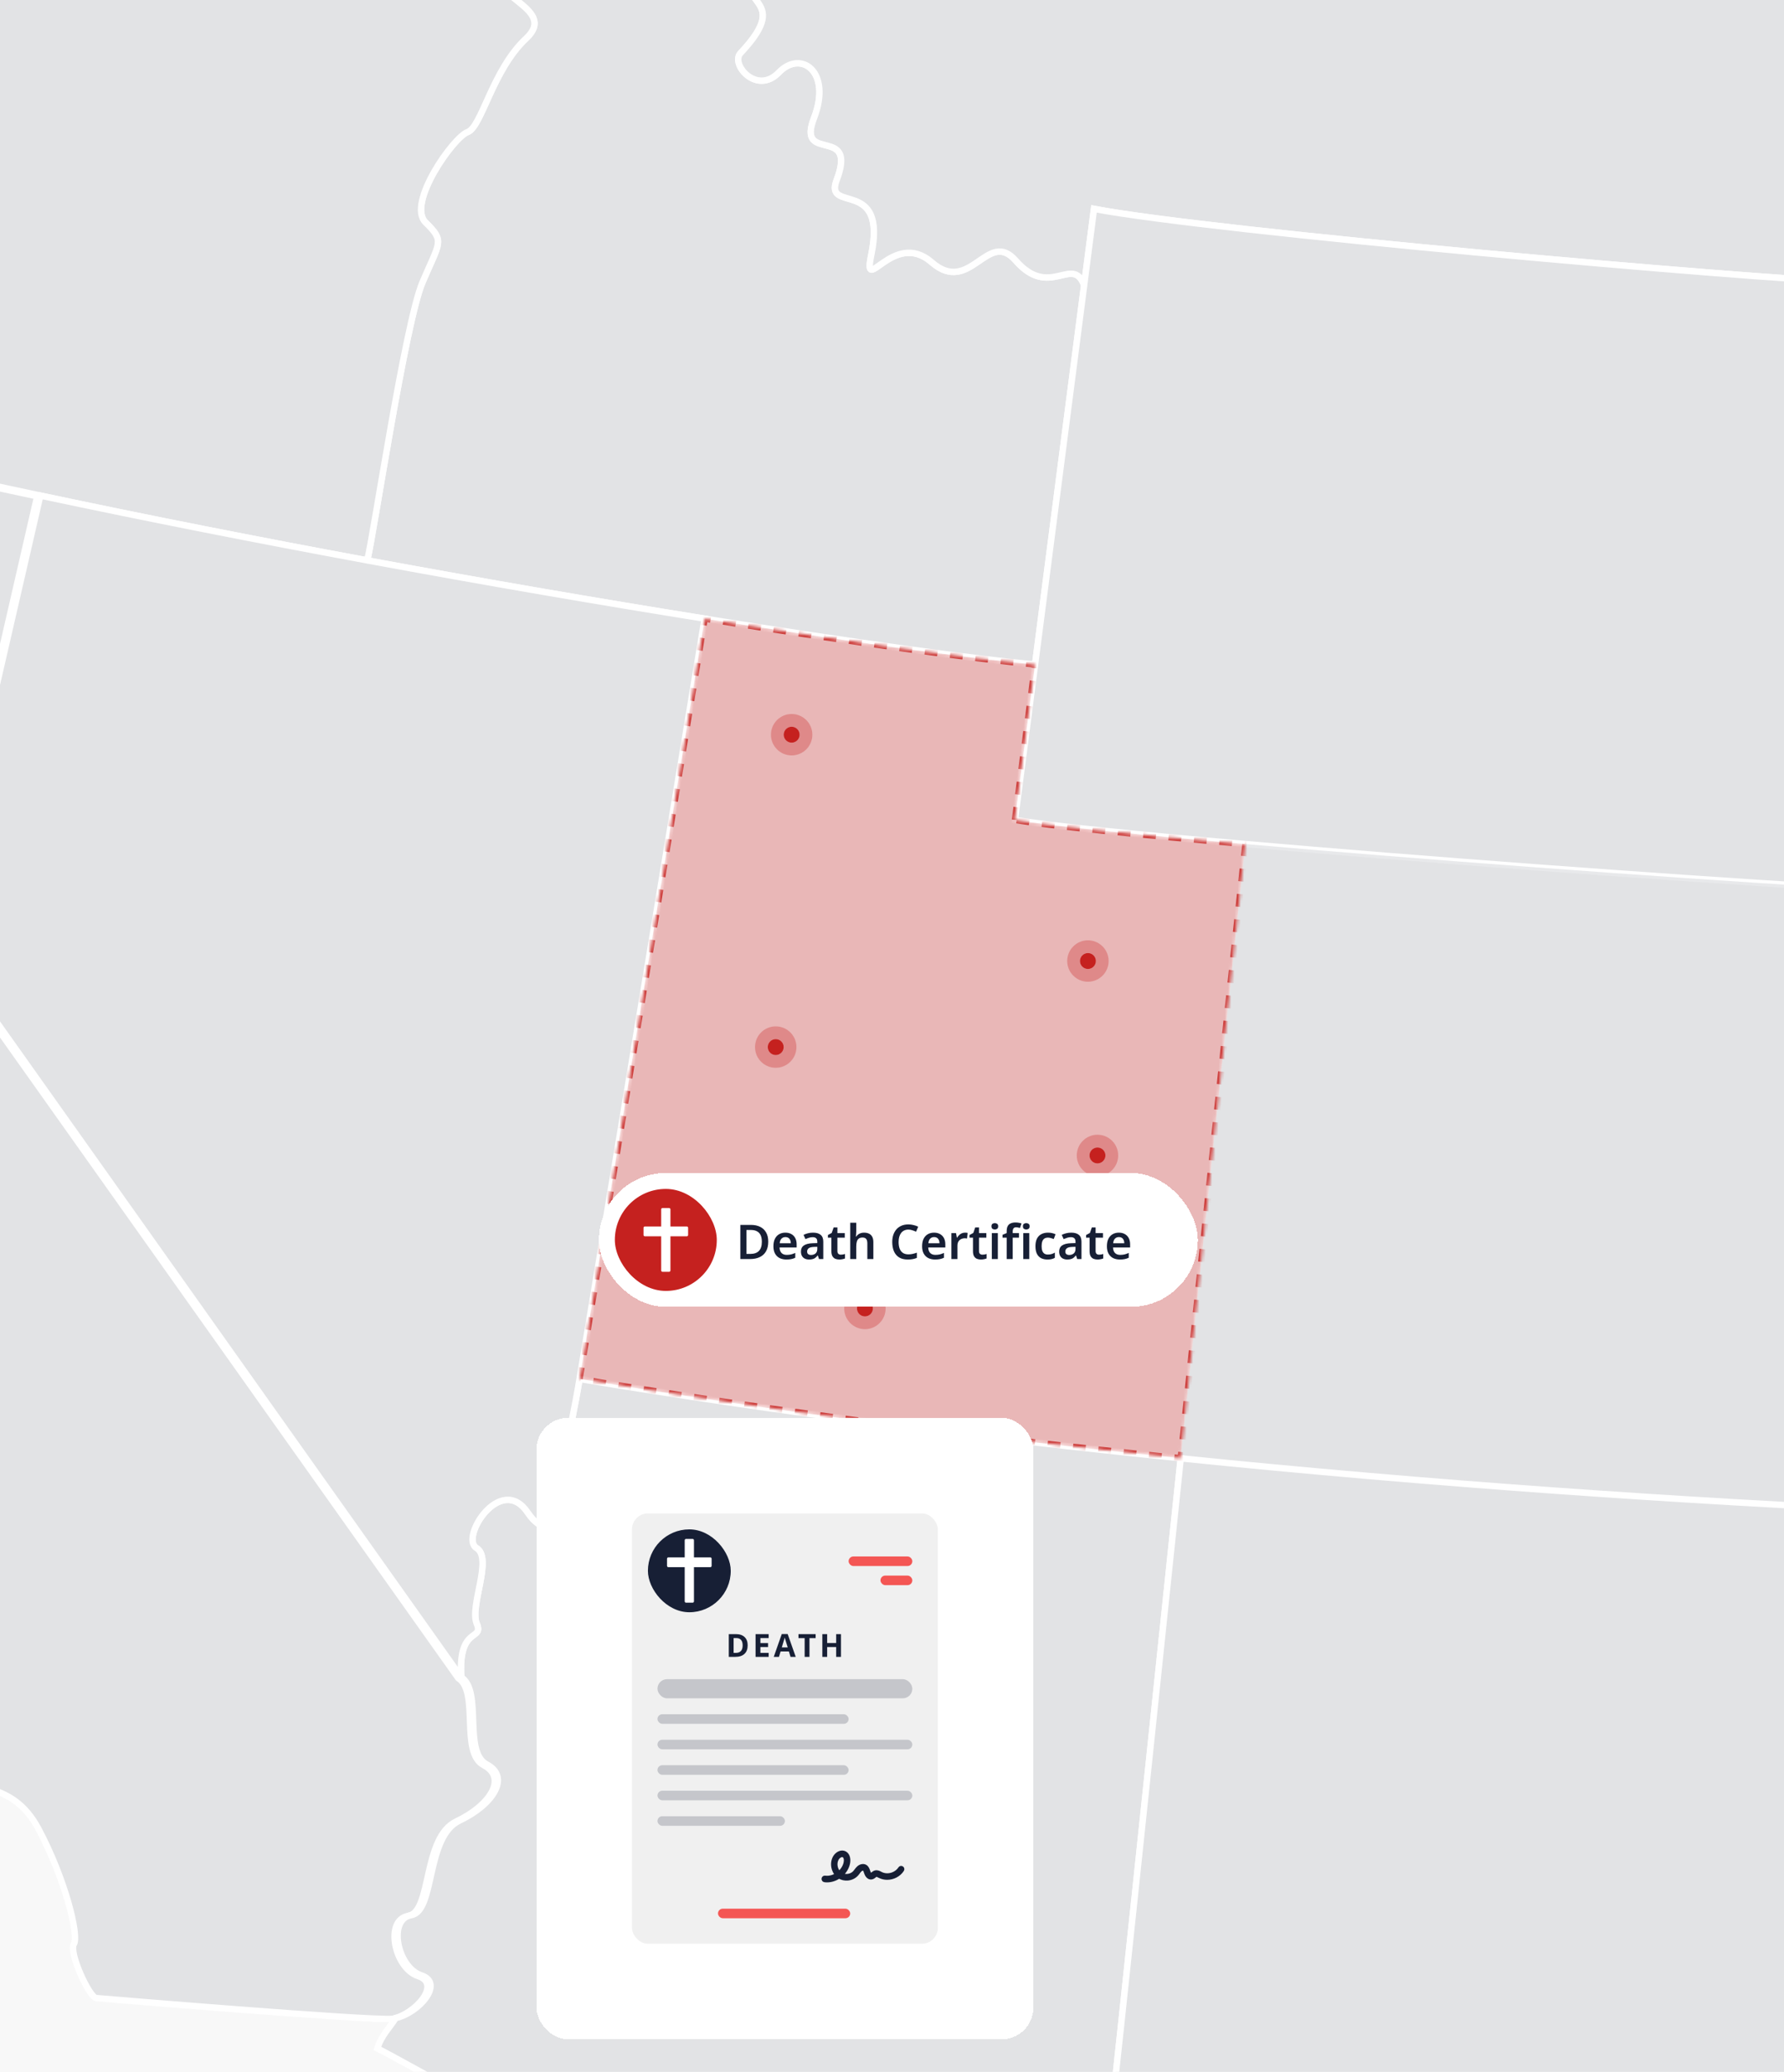 <svg width="560" height="650" viewBox="0 0 560 650" fill="none" xmlns="http://www.w3.org/2000/svg">
<g id="HERO Image - UT - Death" clip-path="url(#clip0_3044_57176)">
<rect width="560" height="650" fill="#F8F8F8"/>
<g id="IMG Hero" clip-path="url(#clip1_3044_57176)">
<g id="Map">
<path id="us_12" d="M155.337 -12.227C151.109 -0.995 175.688 2.219 165.12 12.088C154.552 21.956 151.202 39.849 146.777 41.434C142.351 43.02 127.544 63.857 133.611 69.812C139.679 75.768 138.075 75.786 132.634 88.532C127.194 101.279 117.262 167.959 115.284 175.82C152.951 182.779 189.225 188.985 221.182 194.094C268.184 201.611 305.853 206.752 324.91 208.474L340.315 89.467C336.65 79.924 329.509 93.978 318.856 81.774C310.007 71.63 304.594 92.835 292.491 82.308C280.388 71.78 270.68 93.591 273.501 79.972C278.573 55.478 258.611 67.087 262.621 56.546C269.321 38.952 249.893 51.607 255.539 37.006C261.185 22.405 251.386 15.547 244.475 22.744C237.564 29.94 229.209 20.136 232.463 16.671C250.28 -2.265 226.977 2.67 238.936 -12.062C244.843 -19.341 249.664 -32.349 238.535 -31.74C227.407 -31.132 228.448 -37.909 226.336 -47.033C221.449 -68.163 215.627 -62.101 210.286 -69.052C204.944 -76.003 216.673 -83.67 202.208 -100.834C204.127 -116.102 209.624 -146.146 209.624 -146.146C198.347 -148.213 187.34 -150.298 176.604 -152.4C173.542 -137.185 158.239 -54.985 154.769 -40.821C153.386 -35.218 159.573 -23.455 155.337 -12.227Z" fill="#171F35" fill-opacity="0.1" stroke="white" stroke-width="2"/>
<path id="us_26" d="M210.275 -69.066C215.614 -62.126 221.439 -68.18 226.326 -47.047C228.438 -37.923 227.394 -31.151 238.525 -31.754C249.656 -32.357 244.835 -19.355 238.925 -12.075C226.967 2.654 250.27 -2.279 232.452 16.657C229.196 20.128 237.553 29.929 244.464 22.73C251.375 15.531 261.172 22.391 255.529 36.992C249.886 51.594 269.313 38.938 262.611 56.532C258.607 67.073 278.565 55.464 273.491 79.958C270.669 93.572 280.38 71.771 292.481 82.294C304.581 92.817 309.997 71.617 318.846 81.76C329.499 93.964 336.639 79.91 340.304 89.453L343.398 65.53C381.185 72.682 549.061 87.395 581.685 88.556C582.449 72.449 583.209 56.369 583.938 40.775C587.245 -30.368 589.877 -91.691 589.525 -100.644C462.061 -107.879 335.176 -123.082 209.611 -146.165C209.611 -146.165 204.112 -116.118 202.195 -100.852C216.666 -83.68 204.934 -76.017 210.275 -69.066Z" fill="#171F35" fill-opacity="0.1" stroke="white" stroke-width="2"/>
<path id="us_37" d="M115.281 175.809C117.272 167.967 127.205 101.278 132.632 88.535C138.059 75.791 139.673 75.76 133.609 69.815C127.544 63.87 142.348 43.015 146.774 41.437C151.2 39.859 154.544 21.951 165.118 12.09C175.691 2.23 151.106 -0.989 155.335 -12.225C145.637 -14.251 55.768 -30.622 47.76 -23.287C39.752 -15.951 35.398 -28.358 25.097 -23.308C18.691 -20.169 -5.005 -35.937 -14.441 -31.417C-26.579 -25.598 -43.953 -39.73 -37.203 -54.726C-35.297 -58.97 -36.34 -67.005 -43.734 -65.363C-51.129 -63.722 -53.155 -71.861 -57.962 -71.017C-62.77 -70.174 -63.634 -75.726 -71.042 -74.095C-93.221 -9.003 -99.131 40.893 -107.545 41.309C-115.959 41.725 -109.486 55.456 -116.92 55.12C-124.354 54.784 -132.648 73.272 -130.993 81.659C-129.338 90.046 -129.167 110.349 -131.948 119.563C-91.641 131.826 -40.705 144.121 12.653 155.474C46.583 162.7 81.493 169.558 115.281 175.809Z" fill="#171F35" fill-opacity="0.1" stroke="white" stroke-width="2"/>
<path id="us_50" d="M390.935 264.805C445.569 269.578 518.498 275.005 572.485 278.307C573.11 264.912 574.888 229.111 577.058 184.543C578.5 155.071 580.117 121.763 581.695 88.559C549.067 87.398 381.195 72.687 343.408 65.533L340.314 89.456L324.909 208.463L318.596 257.219C328.935 259.005 356.234 261.783 390.935 264.805Z" fill="#171F35" fill-opacity="0.1" stroke="white" stroke-width="2"/>
<path id="us_6" d="M638.378 330.442C638.741 302.013 639.034 281.376 639.034 281.376C627.353 281.36 602.915 280.17 572.482 278.307C518.495 275.005 445.566 269.578 390.932 264.805C384.918 320.947 377.695 389.952 370.621 457.516C449.452 465.556 527.368 470.879 599.402 474.14C612.146 474.721 624.696 475.235 637.054 475.683C637.024 443.694 637.79 376.741 638.378 330.442Z" fill="#171F35" fill-opacity="0.1"/>
<path id="us_5" d="M131.254 619.956C123.78 617.508 120.635 602.338 128.152 601.073C135.669 599.808 132.594 576.461 143.263 571.424C153.933 566.387 159.33 557.72 151.821 553.788C144.312 549.856 150.607 530.784 143.832 526.465L-20.376 295.051L11.683 155.711C-41.674 144.345 -92.605 132.064 -132.918 119.801C-135.699 129.018 -130.214 155.162 -140.202 163.287C-150.191 171.413 -145.352 180.117 -154.884 184.388C-169.36 190.877 -140.315 230.899 -149.041 240.234C-157.767 249.568 -145.272 255.019 -150.592 261.321C-155.912 267.624 -148.95 281.099 -143.918 284.71C-138.886 288.322 -136.15 301.143 -133.11 304.549C-130.07 307.955 -130.278 309.938 -134.952 311.521C-139.626 313.104 -129.723 325.033 -125.465 328.164C-121.207 331.296 -121.317 324.366 -120.66 319.889C-120.004 315.413 -109.289 336.997 -119.897 332.999C-121.888 332.246 -122.318 335.772 -124.571 338.049C-126.824 340.326 -122.267 350.384 -123.898 355.37C-125.529 360.357 -119.061 371.968 -115.594 374.021C-94.538 386.474 -127.606 392.103 -110.76 416.765C-107.658 421.303 -106.339 439.214 -99.887 439.82C-93.436 440.426 -97.88 453.402 -90.91 454.99C-83.941 456.579 -93.073 470.392 -87.12 470.761C-81.167 471.129 -82.355 485.768 -86.968 490.322C-91.58 494.876 -87.179 502.102 -83.914 506.359C-77.553 514.647 -42.211 511.204 -40.9 527.025C-40.316 534.046 -30.965 540.441 -22.297 540.508C-13.63 540.575 -12.576 551.778 -11.594 555.395C-9.458 563.278 3.563 557.816 12.057 573.733C20.551 589.651 24.87 607.396 23.196 609.908C21.522 612.42 28.001 626.645 30.224 626.853C32.448 627.062 116.055 634.015 123.224 633.375C130.384 631.861 138.733 622.406 131.254 619.956Z" fill="#171F35" fill-opacity="0.1" stroke="white" stroke-width="2"/>
<path id="us_3" d="M181.922 432.622C178.767 451.606 174.731 465.054 176.263 466.154C180.787 469.405 174.087 487.007 165.663 474.546C157.239 462.086 144.279 482.41 149.556 485.645C154.833 488.881 147.317 503.893 149.655 509.403C151.993 514.912 143.721 509.894 144.799 526.219C151.572 530.538 145.275 549.614 152.789 553.543C160.303 557.472 154.9 566.132 144.231 571.179C133.561 576.227 136.639 599.56 129.12 600.828C121.6 602.096 124.739 617.26 132.221 619.711C139.704 622.161 131.351 631.616 124.213 633.121C122.534 635.876 119.617 638.666 118.466 642.646C123.968 645.259 240.941 710.228 260.475 721.218C270.702 722.953 310.979 726.799 341.199 729.57C344.045 711.702 357.058 587.249 370.629 457.495C307.464 451.072 243.715 442.899 181.922 432.622Z" fill="#171F35" fill-opacity="0.1" stroke="white" stroke-width="2"/>
<path id="us_28" d="M115.284 175.804C81.495 169.557 46.586 162.7 12.655 155.477L-19.403 294.816L144.801 526.224C143.734 509.896 152.009 514.933 149.657 509.408C147.305 503.882 154.841 488.872 149.558 485.65C144.276 482.428 157.232 462.088 165.665 474.551C174.097 487.014 180.789 469.41 176.265 466.159C174.733 465.062 178.771 451.608 181.924 432.627C194.037 359.713 221.179 194.083 221.179 194.083C189.222 188.972 152.948 182.768 115.284 175.804Z" fill="#171F35" fill-opacity="0.1" stroke="white" stroke-width="2"/>
<path id="us_31" d="M586.932 718.28C586.932 718.28 595.405 567.059 598.44 499.061C598.912 488.413 599.254 479.809 599.409 474.142C527.374 470.878 449.464 465.555 370.627 457.518C357.056 587.272 344.043 711.722 341.198 729.593C360.919 731.395 376.353 732.743 376.353 732.743L379.412 712.619C379.412 712.619 441.653 716.799 444.629 716.988L441.21 707.026L586.932 718.28Z" fill="#171F35" fill-opacity="0.1" stroke="white" stroke-width="2"/>
<path id="us_43" d="M969.695 793.423C978.306 790.513 967.007 783.074 972.364 779.008C977.722 774.943 983.007 754.274 971.812 751.781C960.617 749.288 973.568 740.837 964.119 738.813C954.669 736.79 965.942 719.21 948.023 714.872L947.006 665.115L946.506 640.611C943.421 635.104 936.964 646.467 929.3 635.019C920.523 641.516 905.156 616.571 892.023 628.724C878.889 640.878 875.31 619.774 864.827 633.94C854.345 648.106 848.336 622.195 829.592 632.232C810.848 642.268 823.826 620.083 808.771 628.19C793.716 636.297 806.636 613.752 792.344 622.958C778.052 632.165 782.286 609.526 768.469 617.505C753.788 625.975 763.488 609.801 751.295 613.026C739.101 616.25 745.462 600.141 731.429 604.142C717.397 608.144 727.788 588.66 712.274 593.777C713.174 570.391 714.143 502.723 714.143 502.723L598.44 499.063C595.405 567.06 586.933 718.283 586.933 718.283L441.205 707.029L444.625 716.991C447.598 717.178 456.532 717.987 455.692 725.434C454.851 732.882 472.242 739.531 475.178 745.585C488.367 772.813 506.297 765.758 505.531 776.662C504.765 787.566 517.599 785.583 515.29 793.796C512.981 802.01 519.118 811.547 521.293 820.92C523.469 830.292 538.58 830.721 539.258 839.621C539.936 848.521 557.925 849.332 565.578 855.183C585.448 870.377 588.801 816.075 608.509 823.351C619.429 827.379 616.784 815.752 622.579 821.08C628.374 826.408 647.505 816.862 653.938 828.613C660.372 840.363 684.903 853.488 685.917 866.835C686.932 880.182 698.706 886.633 698.196 897.532C697.686 908.431 719.858 903.282 719.249 922.117C718.948 931.484 737.478 929.423 733.664 948.811C731.878 957.886 743.914 965.689 744.392 977.071C744.87 988.453 759.34 981.716 762.009 990.324C764.679 998.933 773.949 993.311 780.028 999.619C792.68 1012.74 805.691 995.134 820.156 1012.16C825.372 1018.3 825.289 1008.84 826.976 1006.57C828.663 1004.3 823.268 998.079 824.766 995.23C828.58 987.97 811.152 983.627 818.672 975.79C826.191 967.952 808.541 964.861 814.846 958.289C821.151 951.717 817.356 947.585 814.369 946.905C811.382 946.224 810.816 942.772 815.255 941.94C819.694 941.107 824.718 929.306 823.845 925.924C819.539 909.176 835.35 919.25 831.92 909.165C829.998 903.501 841.062 896.104 844.068 897.53C847.073 898.955 843.902 889.604 850.17 893.44C856.437 897.276 858.237 888.329 855.242 887.392C852.247 886.455 847.38 870.524 855.306 878.476C866.682 889.887 859.611 870.962 872.459 881.591C879.074 887.058 876.861 874.667 885.886 876.613C901.635 880.008 898.376 865.46 907.756 863.779C917.136 862.097 916.161 850.982 920.334 849.161C924.506 847.341 922.851 838.956 920.547 835.534C918.244 832.112 924.751 823.068 928.972 823.479C933.192 823.891 932.623 832.555 939.059 832.435C945.495 832.315 958.19 823.378 965.811 820.503C972.044 811.7 961.092 796.322 969.695 793.423Z" fill="#171F35" fill-opacity="0.1" stroke="white" stroke-width="2"/>
<g id="UT">
<g id="us_44">
<mask id="path-11-inside-1_3044_57176" fill="white">
<path d="M318.597 257.213L324.91 208.457C305.856 206.741 268.183 201.595 221.182 194.078C221.182 194.078 194.042 359.708 181.926 432.621C243.719 442.898 307.468 451.071 370.628 457.512C377.701 389.946 384.919 320.944 390.939 264.802C356.234 261.775 328.935 259.007 318.597 257.213Z"/>
</mask>
<path d="M318.597 257.213L324.91 208.457C305.856 206.741 268.183 201.595 221.182 194.078C221.182 194.078 194.042 359.708 181.926 432.621C243.719 442.898 307.468 451.071 370.628 457.512C377.701 389.946 384.919 320.944 390.939 264.802C356.234 261.775 328.935 259.007 318.597 257.213Z" fill="#C5211F" fill-opacity="0.3" stroke="#C5211F" stroke-opacity="0.8" stroke-width="2" stroke-miterlimit="10" stroke-linejoin="round" stroke-dasharray="4 4" mask="url(#path-11-inside-1_3044_57176)"/>
</g>
<g id="dots">
<g id="Ellipse 460">
<circle cx="248.5" cy="230.5" r="2.5" fill="#C5211F"/>
<circle cx="248.5" cy="230.5" r="4.5" stroke="#C5211F" stroke-opacity="0.3" stroke-width="4"/>
</g>
<g id="Ellipse 461">
<circle cx="341.5" cy="301.5" r="2.5" fill="#C5211F"/>
<circle cx="341.5" cy="301.5" r="4.5" stroke="#C5211F" stroke-opacity="0.3" stroke-width="4"/>
</g>
<g id="Ellipse 462">
<circle cx="243.5" cy="328.5" r="2.5" fill="#C5211F"/>
<circle cx="243.5" cy="328.5" r="4.5" stroke="#C5211F" stroke-opacity="0.3" stroke-width="4"/>
</g>
<g id="Ellipse 463">
<circle cx="344.5" cy="362.5" r="2.5" fill="#C5211F"/>
<circle cx="344.5" cy="362.5" r="4.5" stroke="#C5211F" stroke-opacity="0.3" stroke-width="4"/>
</g>
<g id="Ellipse 464">
<circle cx="271.5" cy="410.5" r="2.5" fill="#C5211F"/>
<circle cx="271.5" cy="410.5" r="4.5" stroke="#C5211F" stroke-opacity="0.3" stroke-width="4"/>
</g>
</g>
</g>
</g>
</g>
<g id="Certificate">
<g id="Certificate button hero" filter="url(#filter0_d_3044_57176)">
<rect x="186" y="363" width="188" height="42" rx="21" fill="white" shape-rendering="crispEdges"/>
<g id="child-icon">
<rect x="191" y="368" width="32" height="32" rx="16" fill="#C5211F"/>
<g id="certificate ui icon" clip-path="url(#clip2_3044_57176)">
<g id="icon">
<path id="Vector" d="M213.598 379.788H208.452V374.421C208.452 374.189 208.272 374 208.05 374H205.95C205.728 374 205.548 374.189 205.548 374.421V379.788H200.402C200.18 379.788 200 379.977 200 380.209V382.438C200 382.67 200.18 382.859 200.402 382.859H205.548V393.579C205.548 393.811 205.728 394 205.95 394H208.05C208.272 394 208.452 393.811 208.452 393.579V382.859H213.598C213.82 382.859 214 382.67 214 382.438V380.209C214 379.977 213.82 379.788 213.598 379.788Z" fill="white"/>
</g>
</g>
</g>
<path id="Birth Certificate" d="M239.155 384.54C239.155 385.74 238.925 386.745 238.465 387.555C238.015 388.365 237.36 388.975 236.5 389.385C235.65 389.795 234.62 390 233.41 390H230.395V379.29H233.725C234.835 379.29 235.795 379.49 236.605 379.89C237.415 380.29 238.04 380.88 238.48 381.66C238.93 382.43 239.155 383.39 239.155 384.54ZM237.145 384.6C237.145 383.75 237.015 383.05 236.755 382.5C236.495 381.95 236.11 381.545 235.6 381.285C235.09 381.015 234.465 380.88 233.725 380.88H232.315V388.395H233.47C234.71 388.395 235.63 388.08 236.23 387.45C236.84 386.81 237.145 385.86 237.145 384.6ZM244.53 381.72C245.26 381.72 245.885 381.87 246.405 382.17C246.935 382.46 247.345 382.88 247.635 383.43C247.925 383.97 248.07 384.63 248.07 385.41V386.37H242.7C242.72 387.11 242.925 387.685 243.315 388.095C243.705 388.495 244.245 388.695 244.935 388.695C245.465 388.695 245.935 388.645 246.345 388.545C246.765 388.435 247.195 388.28 247.635 388.08V389.595C247.235 389.785 246.82 389.925 246.39 390.015C245.96 390.105 245.445 390.15 244.845 390.15C244.055 390.15 243.35 390 242.73 389.7C242.12 389.39 241.64 388.925 241.29 388.305C240.95 387.685 240.78 386.915 240.78 385.995C240.78 385.065 240.935 384.285 241.245 383.655C241.565 383.015 242.005 382.535 242.565 382.215C243.125 381.885 243.78 381.72 244.53 381.72ZM244.53 383.115C244.03 383.115 243.62 383.28 243.3 383.61C242.99 383.93 242.805 384.41 242.745 385.05H246.24C246.24 384.67 246.175 384.335 246.045 384.045C245.925 383.755 245.74 383.53 245.49 383.37C245.24 383.2 244.92 383.115 244.53 383.115ZM253.216 381.72C254.266 381.72 255.061 381.95 255.601 382.41C256.151 382.86 256.426 383.57 256.426 384.54V390H255.091L254.716 388.875H254.656C254.426 389.165 254.186 389.41 253.936 389.61C253.696 389.8 253.416 389.935 253.096 390.015C252.786 390.105 252.406 390.15 251.956 390.15C251.476 390.15 251.041 390.06 250.651 389.88C250.271 389.7 249.971 389.425 249.751 389.055C249.531 388.675 249.421 388.2 249.421 387.63C249.421 386.79 249.726 386.16 250.336 385.74C250.956 385.31 251.891 385.075 253.141 385.035L254.551 384.99V384.585C254.551 384.065 254.426 383.695 254.176 383.475C253.926 383.255 253.576 383.145 253.126 383.145C252.716 383.145 252.321 383.205 251.941 383.325C251.561 383.445 251.191 383.585 250.831 383.745L250.231 382.425C250.631 382.215 251.086 382.045 251.596 381.915C252.116 381.785 252.656 381.72 253.216 381.72ZM253.561 386.19C252.731 386.22 252.156 386.365 251.836 386.625C251.516 386.875 251.356 387.215 251.356 387.645C251.356 388.025 251.471 388.3 251.701 388.47C251.931 388.64 252.226 388.725 252.586 388.725C253.136 388.725 253.601 388.57 253.981 388.26C254.361 387.94 254.551 387.47 254.551 386.85V386.16L253.561 386.19ZM261.944 388.635C262.184 388.635 262.414 388.615 262.634 388.575C262.854 388.525 263.059 388.47 263.249 388.41V389.82C263.049 389.91 262.789 389.985 262.469 390.045C262.149 390.115 261.814 390.15 261.464 390.15C261.004 390.15 260.584 390.075 260.204 389.925C259.834 389.765 259.534 389.495 259.304 389.115C259.084 388.735 258.974 388.205 258.974 387.525V383.295H257.879V382.47L259.079 381.81L259.679 380.085H260.864V381.87H263.174V383.295H260.864V387.51C260.864 387.89 260.964 388.175 261.164 388.365C261.364 388.545 261.624 388.635 261.944 388.635ZM266.778 381.315C266.778 381.635 266.763 381.95 266.733 382.26C266.713 382.56 266.693 382.785 266.673 382.935H266.793C266.963 382.655 267.173 382.43 267.423 382.26C267.673 382.08 267.948 381.945 268.248 381.855C268.558 381.765 268.878 381.72 269.208 381.72C269.818 381.72 270.343 381.825 270.783 382.035C271.223 382.245 271.558 382.57 271.788 383.01C272.028 383.44 272.148 384.005 272.148 384.705V390H270.258V385.08C270.258 384.46 270.138 384 269.898 383.7C269.658 383.4 269.278 383.25 268.758 383.25C268.258 383.25 267.863 383.36 267.573 383.58C267.283 383.79 267.078 384.105 266.958 384.525C266.838 384.935 266.778 385.44 266.778 386.04V390H264.888V378.6H266.778V381.315ZM283.148 380.76C282.658 380.76 282.223 380.85 281.843 381.03C281.463 381.21 281.138 381.47 280.868 381.81C280.608 382.15 280.408 382.56 280.268 383.04C280.138 383.52 280.073 384.06 280.073 384.66C280.073 385.47 280.183 386.165 280.403 386.745C280.623 387.315 280.958 387.755 281.408 388.065C281.868 388.375 282.443 388.53 283.133 388.53C283.593 388.53 284.033 388.485 284.453 388.395C284.883 388.295 285.333 388.165 285.803 388.005V389.64C285.363 389.82 284.918 389.95 284.468 390.03C284.028 390.11 283.518 390.15 282.938 390.15C281.838 390.15 280.928 389.925 280.208 389.475C279.488 389.015 278.953 388.375 278.603 387.555C278.253 386.725 278.078 385.755 278.078 384.645C278.078 383.835 278.188 383.095 278.408 382.425C278.638 381.755 278.963 381.175 279.383 380.685C279.813 380.195 280.343 379.815 280.973 379.545C281.603 379.275 282.328 379.14 283.148 379.14C283.688 379.14 284.218 379.205 284.738 379.335C285.268 379.455 285.763 379.625 286.223 379.845L285.563 381.42C285.183 381.25 284.788 381.1 284.378 380.97C283.978 380.83 283.568 380.76 283.148 380.76ZM291.2 381.72C291.93 381.72 292.555 381.87 293.075 382.17C293.605 382.46 294.015 382.88 294.305 383.43C294.595 383.97 294.74 384.63 294.74 385.41V386.37H289.37C289.39 387.11 289.595 387.685 289.985 388.095C290.375 388.495 290.915 388.695 291.605 388.695C292.135 388.695 292.605 388.645 293.015 388.545C293.435 388.435 293.865 388.28 294.305 388.08V389.595C293.905 389.785 293.49 389.925 293.06 390.015C292.63 390.105 292.115 390.15 291.515 390.15C290.725 390.15 290.02 390 289.4 389.7C288.79 389.39 288.31 388.925 287.96 388.305C287.62 387.685 287.45 386.915 287.45 385.995C287.45 385.065 287.605 384.285 287.915 383.655C288.235 383.015 288.675 382.535 289.235 382.215C289.795 381.885 290.45 381.72 291.2 381.72ZM291.2 383.115C290.7 383.115 290.29 383.28 289.97 383.61C289.66 383.93 289.475 384.41 289.415 385.05H292.91C292.91 384.67 292.845 384.335 292.715 384.045C292.595 383.755 292.41 383.53 292.16 383.37C291.91 383.2 291.59 383.115 291.2 383.115ZM300.906 381.72C301.026 381.72 301.166 381.725 301.326 381.735C301.486 381.745 301.621 381.765 301.731 381.795L301.566 383.55C301.476 383.53 301.356 383.515 301.206 383.505C301.066 383.485 300.941 383.475 300.831 383.475C300.531 383.475 300.241 383.525 299.961 383.625C299.691 383.715 299.446 383.855 299.226 384.045C299.016 384.225 298.846 384.46 298.716 384.75C298.596 385.04 298.536 385.385 298.536 385.785V390H296.646V381.87H298.101L298.371 383.28H298.461C298.621 382.99 298.821 382.73 299.061 382.5C299.301 382.26 299.576 382.07 299.886 381.93C300.206 381.79 300.546 381.72 300.906 381.72ZM306.387 388.635C306.627 388.635 306.857 388.615 307.077 388.575C307.297 388.525 307.502 388.47 307.692 388.41V389.82C307.492 389.91 307.232 389.985 306.912 390.045C306.592 390.115 306.257 390.15 305.907 390.15C305.447 390.15 305.027 390.075 304.647 389.925C304.277 389.765 303.977 389.495 303.747 389.115C303.527 388.735 303.417 388.205 303.417 387.525V383.295H302.322V382.47L303.522 381.81L304.122 380.085H305.307V381.87H307.617V383.295H305.307V387.51C305.307 387.89 305.407 388.175 305.607 388.365C305.807 388.545 306.067 388.635 306.387 388.635ZM311.221 381.87V390H309.331V381.87H311.221ZM310.276 378.735C310.556 378.735 310.801 378.81 311.011 378.96C311.221 379.1 311.326 379.355 311.326 379.725C311.326 380.085 311.221 380.345 311.011 380.505C310.801 380.655 310.556 380.73 310.276 380.73C309.986 380.73 309.736 380.655 309.526 380.505C309.326 380.345 309.226 380.085 309.226 379.725C309.226 379.355 309.326 379.1 309.526 378.96C309.736 378.81 309.986 378.735 310.276 378.735ZM317.853 383.295H315.888V390H313.998V383.295H312.693V382.395L313.998 381.855V381.3C313.998 380.6 314.108 380.05 314.328 379.65C314.548 379.25 314.868 378.965 315.288 378.795C315.708 378.615 316.203 378.525 316.773 378.525C317.173 378.525 317.533 378.56 317.853 378.63C318.173 378.69 318.438 378.76 318.648 378.84L318.168 380.25C317.998 380.2 317.808 380.155 317.598 380.115C317.398 380.065 317.178 380.04 316.938 380.04C316.578 380.04 316.313 380.155 316.143 380.385C315.973 380.615 315.888 380.935 315.888 381.345V381.87H317.853V383.295ZM321.093 381.87V390H319.203V381.87H321.093ZM320.148 378.735C320.428 378.735 320.673 378.81 320.883 378.96C321.093 379.1 321.198 379.355 321.198 379.725C321.198 380.085 321.093 380.345 320.883 380.505C320.673 380.655 320.428 380.73 320.148 380.73C319.858 380.73 319.608 380.655 319.398 380.505C319.198 380.345 319.098 380.085 319.098 379.725C319.098 379.355 319.198 379.1 319.398 378.96C319.608 378.81 319.858 378.735 320.148 378.735ZM326.796 390.15C326.026 390.15 325.356 390.005 324.786 389.715C324.226 389.415 323.791 388.96 323.481 388.35C323.181 387.73 323.031 386.94 323.031 385.98C323.031 384.98 323.196 384.17 323.526 383.55C323.866 382.92 324.331 382.46 324.921 382.17C325.511 381.87 326.186 381.72 326.946 381.72C327.456 381.72 327.911 381.77 328.311 381.87C328.711 381.97 329.051 382.09 329.331 382.23L328.776 383.715C328.466 383.595 328.156 383.495 327.846 383.415C327.536 383.325 327.236 383.28 326.946 383.28C326.496 383.28 326.121 383.38 325.821 383.58C325.531 383.78 325.316 384.08 325.176 384.48C325.036 384.87 324.966 385.365 324.966 385.965C324.966 386.545 325.036 387.03 325.176 387.42C325.326 387.81 325.546 388.105 325.836 388.305C326.126 388.495 326.486 388.59 326.916 388.59C327.376 388.59 327.781 388.535 328.131 388.425C328.481 388.315 328.811 388.165 329.121 387.975V389.61C328.811 389.8 328.476 389.935 328.116 390.015C327.766 390.105 327.326 390.15 326.796 390.15ZM334.266 381.72C335.316 381.72 336.111 381.95 336.651 382.41C337.201 382.86 337.476 383.57 337.476 384.54V390H336.141L335.766 388.875H335.706C335.476 389.165 335.236 389.41 334.986 389.61C334.746 389.8 334.466 389.935 334.146 390.015C333.836 390.105 333.456 390.15 333.006 390.15C332.526 390.15 332.091 390.06 331.701 389.88C331.321 389.7 331.021 389.425 330.801 389.055C330.581 388.675 330.471 388.2 330.471 387.63C330.471 386.79 330.776 386.16 331.386 385.74C332.006 385.31 332.941 385.075 334.191 385.035L335.601 384.99V384.585C335.601 384.065 335.476 383.695 335.226 383.475C334.976 383.255 334.626 383.145 334.176 383.145C333.766 383.145 333.371 383.205 332.991 383.325C332.611 383.445 332.241 383.585 331.881 383.745L331.281 382.425C331.681 382.215 332.136 382.045 332.646 381.915C333.166 381.785 333.706 381.72 334.266 381.72ZM334.611 386.19C333.781 386.22 333.206 386.365 332.886 386.625C332.566 386.875 332.406 387.215 332.406 387.645C332.406 388.025 332.521 388.3 332.751 388.47C332.981 388.64 333.276 388.725 333.636 388.725C334.186 388.725 334.651 388.57 335.031 388.26C335.411 387.94 335.601 387.47 335.601 386.85V386.16L334.611 386.19ZM342.994 388.635C343.234 388.635 343.464 388.615 343.684 388.575C343.904 388.525 344.109 388.47 344.299 388.41V389.82C344.099 389.91 343.839 389.985 343.519 390.045C343.199 390.115 342.864 390.15 342.514 390.15C342.054 390.15 341.634 390.075 341.254 389.925C340.884 389.765 340.584 389.495 340.354 389.115C340.134 388.735 340.024 388.205 340.024 387.525V383.295H338.929V382.47L340.129 381.81L340.729 380.085H341.914V381.87H344.224V383.295H341.914V387.51C341.914 387.89 342.014 388.175 342.214 388.365C342.414 388.545 342.674 388.635 342.994 388.635ZM349.208 381.72C349.938 381.72 350.563 381.87 351.083 382.17C351.613 382.46 352.023 382.88 352.313 383.43C352.603 383.97 352.748 384.63 352.748 385.41V386.37H347.378C347.398 387.11 347.603 387.685 347.993 388.095C348.383 388.495 348.923 388.695 349.613 388.695C350.143 388.695 350.613 388.645 351.023 388.545C351.443 388.435 351.873 388.28 352.313 388.08V389.595C351.913 389.785 351.498 389.925 351.068 390.015C350.638 390.105 350.123 390.15 349.523 390.15C348.733 390.15 348.028 390 347.408 389.7C346.798 389.39 346.318 388.925 345.968 388.305C345.628 387.685 345.458 386.915 345.458 385.995C345.458 385.065 345.613 384.285 345.923 383.655C346.243 383.015 346.683 382.535 347.243 382.215C347.803 381.885 348.458 381.72 349.208 381.72ZM349.208 383.115C348.708 383.115 348.298 383.28 347.978 383.61C347.668 383.93 347.483 384.41 347.423 385.05H350.918C350.918 384.67 350.853 384.335 350.723 384.045C350.603 383.755 350.418 383.53 350.168 383.37C349.918 383.2 349.598 383.115 349.208 383.115Z" fill="#171F35"/>
</g>
<g id="Certificate icon hero" filter="url(#filter1_dddddd_3044_57176)">
<rect x="202" y="425" width="156" height="195" rx="10" fill="white" shape-rendering="crispEdges"/>
<g id="Certificate-birth">
<rect id="bg" x="232" y="455" width="96" height="135" rx="5" fill="#F0F0F0"/>
<g id="new">
<rect x="237" y="460" width="26" height="26" rx="13" fill="#171F35"/>
<g id="certificate ui icon_2" clip-path="url(#clip3_3044_57176)">
<g id="icon_2">
<path id="Vector_2" d="M256.598 468.788H251.452V463.421C251.452 463.189 251.272 463 251.05 463H248.95C248.728 463 248.548 463.189 248.548 463.421V468.788H243.402C243.18 468.788 243 468.977 243 469.209V471.438C243 471.67 243.18 471.859 243.402 471.859H248.548V482.579C248.548 482.811 248.728 483 248.95 483H251.05C251.272 483 251.452 482.811 251.452 482.579V471.859H256.598C256.82 471.859 257 471.67 257 471.438V469.209C257 468.977 256.82 468.788 256.598 468.788Z" fill="white"/>
</g>
</g>
</g>
<g id="Frame 39566">
<rect id="Rectangle 486" x="300" y="468.5" width="20" height="3" rx="1.5" fill="#F45654"/>
<rect id="Rectangle 487" x="310" y="474.5" width="10" height="3" rx="1.5" fill="#F45654"/>
</g>
<g id="Frame 39567" opacity="0.2">
<rect id="Rectangle 480" x="240" y="507" width="80" height="6" rx="3" fill="#171F35"/>
<rect id="Rectangle 481" x="240" y="518" width="60" height="3" rx="1.5" fill="#171F35"/>
<rect id="Rectangle 482" x="240" y="526" width="80" height="3" rx="1.5" fill="#171F35"/>
<rect id="Rectangle 483" x="240" y="534" width="60" height="3" rx="1.5" fill="#171F35"/>
<rect id="Rectangle 484" x="240" y="542" width="80" height="3" rx="1.5" fill="#171F35"/>
<rect id="Rectangle 485" x="240" y="550" width="40" height="3" rx="1.5" fill="#171F35"/>
</g>
<path id="Death" d="M268.312 496.362C268.312 497.537 267.977 498.438 267.307 499.062C266.639 499.688 265.674 500 264.411 500H262.39V492.861H264.631C265.796 492.861 266.701 493.169 267.346 493.784C267.99 494.399 268.312 495.259 268.312 496.362ZM266.74 496.401C266.74 494.868 266.063 494.102 264.709 494.102H263.903V498.75H264.553C266.011 498.75 266.74 497.967 266.74 496.401ZM274.903 500H270.792V492.861H274.903V494.102H272.306V495.669H274.723V496.909H272.306V498.75H274.903V500ZM281.768 500L281.25 498.301H278.647L278.13 500H276.499L279.019 492.832H280.869L283.398 500H281.768ZM280.889 497.031C280.41 495.492 280.14 494.621 280.078 494.419C280.02 494.217 279.977 494.058 279.951 493.94C279.844 494.357 279.536 495.387 279.028 497.031H280.889ZM287.714 500H286.2V494.121H284.262V492.861H289.652V494.121H287.714V500ZM297.601 500H296.092V496.919H293.265V500H291.751V492.861H293.265V495.659H296.092V492.861H297.601V500Z" fill="#171F35"/>
<g id="signature 2">
<path id="Vector_3" fill-rule="evenodd" clip-rule="evenodd" d="M316.773 566.165C316.54 566.004 316.216 566.057 316.061 566.313C314.819 568.207 312.192 568.947 310.199 567.952C310.134 567.925 310.082 567.885 310.018 567.858C309.565 567.616 308.996 567.321 308.361 567.495C308.012 567.589 307.753 567.804 307.52 567.979C307.326 568.14 307.158 568.275 307.016 568.275C306.757 568.288 306.498 567.872 306.369 567.482C306.343 567.415 306.317 567.347 306.304 567.28C306.123 566.729 305.903 566.057 305.295 565.695C304.544 565.251 303.625 565.574 303.043 566.098C302.732 566.367 302.499 566.689 302.267 566.998C302.111 567.2 301.969 567.388 301.827 567.549C300.856 568.611 299.2 568.893 297.919 568.302C298.902 567.374 299.601 566.219 299.911 564.956C300.222 563.692 300.041 562.12 298.902 561.489C298.32 561.166 297.621 561.166 296.935 561.515C296.366 561.811 295.848 562.308 295.525 562.9C295.02 563.84 294.865 564.969 295.098 566.098C295.279 566.944 295.654 567.71 296.185 568.315C295.098 568.973 293.83 569.296 292.587 569.135C292.303 569.094 292.044 569.296 292.005 569.592C291.966 569.887 292.16 570.156 292.445 570.196C292.717 570.237 292.975 570.25 293.247 570.25C294.541 570.25 295.848 569.833 297.013 569.041C297.802 569.538 298.76 569.766 299.743 569.672C300.843 569.565 301.852 569.081 302.564 568.302C302.758 568.1 302.914 567.885 303.069 567.67C303.276 567.388 303.47 567.132 303.703 566.917C304.014 566.649 304.479 566.461 304.777 566.635C305.049 566.797 305.178 567.2 305.32 567.643C305.346 567.71 305.372 567.791 305.398 567.858C305.722 568.799 306.317 569.35 307.003 569.35H307.08C307.546 569.323 307.883 569.054 308.154 568.826C308.323 568.691 308.478 568.557 308.62 568.53C308.879 568.463 309.203 568.637 309.552 568.812C309.617 568.852 309.681 568.879 309.746 568.906C310.484 569.269 311.286 569.444 312.101 569.444C313.965 569.444 315.854 568.517 316.902 566.904C317.07 566.662 317.018 566.326 316.773 566.165ZM297.026 567.683C295.978 566.608 295.68 564.754 296.405 563.424C296.728 562.819 297.375 562.322 297.957 562.322C298.113 562.322 298.255 562.362 298.397 562.429C299.044 562.792 299.109 563.854 298.902 564.687C298.617 565.856 297.932 566.904 297.026 567.683Z" fill="#171F35" stroke="#171F35"/>
</g>
<rect id="Rectangle 485_2" x="259" y="579" width="41.5" height="3" rx="1.5" fill="#F45654"/>
</g>
</g>
</g>
</g>
<defs>
<filter id="filter0_d_3044_57176" x="178" y="358" width="208" height="62" filterUnits="userSpaceOnUse" color-interpolation-filters="sRGB">
<feFlood flood-opacity="0" result="BackgroundImageFix"/>
<feColorMatrix in="SourceAlpha" type="matrix" values="0 0 0 0 0 0 0 0 0 0 0 0 0 0 0 0 0 0 127 0" result="hardAlpha"/>
<feOffset dx="2" dy="5"/>
<feGaussianBlur stdDeviation="5"/>
<feComposite in2="hardAlpha" operator="out"/>
<feColorMatrix type="matrix" values="0 0 0 0 0 0 0 0 0 0 0 0 0 0 0 0 0 0 0.05 0"/>
<feBlend mode="normal" in2="BackgroundImageFix" result="effect1_dropShadow_3044_57176"/>
<feBlend mode="normal" in="SourceGraphic" in2="effect1_dropShadow_3044_57176" result="shape"/>
</filter>
<filter id="filter1_dddddd_3044_57176" x="108.474" y="361.474" width="303.053" height="342.053" filterUnits="userSpaceOnUse" color-interpolation-filters="sRGB">
<feFlood flood-opacity="0" result="BackgroundImageFix"/>
<feColorMatrix in="SourceAlpha" type="matrix" values="0 0 0 0 0 0 0 0 0 0 0 0 0 0 0 0 0 0 127 0" result="hardAlpha"/>
<feMorphology radius="2.5" operator="erode" in="SourceAlpha" result="effect1_dropShadow_3044_57176"/>
<feOffset dy="3"/>
<feGaussianBlur stdDeviation="1.35"/>
<feComposite in2="hardAlpha" operator="out"/>
<feColorMatrix type="matrix" values="0 0 0 0 0 0 0 0 0 0 0 0 0 0 0 0 0 0 0.05 0"/>
<feBlend mode="normal" in2="BackgroundImageFix" result="effect1_dropShadow_3044_57176"/>
<feColorMatrix in="SourceAlpha" type="matrix" values="0 0 0 0 0 0 0 0 0 0 0 0 0 0 0 0 0 0 127 0" result="hardAlpha"/>
<feMorphology radius="2.5" operator="erode" in="SourceAlpha" result="effect2_dropShadow_3044_57176"/>
<feOffset dx="-20" dy="10"/>
<feGaussianBlur stdDeviation="38.013"/>
<feComposite in2="hardAlpha" operator="out"/>
<feColorMatrix type="matrix" values="0 0 0 0 0.071 0 0 0 0 0.071 0 0 0 0 0.071 0 0 0 0.024 0"/>
<feBlend mode="normal" in2="effect1_dropShadow_3044_57176" result="effect2_dropShadow_3044_57176"/>
<feColorMatrix in="SourceAlpha" type="matrix" values="0 0 0 0 0 0 0 0 0 0 0 0 0 0 0 0 0 0 127 0" result="hardAlpha"/>
<feMorphology radius="2" operator="erode" in="SourceAlpha" result="effect3_dropShadow_3044_57176"/>
<feOffset dx="-7.868" dy="3.934"/>
<feGaussianBlur stdDeviation="14.954"/>
<feComposite in2="hardAlpha" operator="out"/>
<feColorMatrix type="matrix" values="0 0 0 0 0.071 0 0 0 0 0.071 0 0 0 0 0.071 0 0 0 0.024 0"/>
<feBlend mode="normal" in2="effect2_dropShadow_3044_57176" result="effect3_dropShadow_3044_57176"/>
<feColorMatrix in="SourceAlpha" type="matrix" values="0 0 0 0 0 0 0 0 0 0 0 0 0 0 0 0 0 0 127 0" result="hardAlpha"/>
<feMorphology radius="1.5" operator="erode" in="SourceAlpha" result="effect4_dropShadow_3044_57176"/>
<feOffset dx="-3.544" dy="1.772"/>
<feGaussianBlur stdDeviation="6.737"/>
<feComposite in2="hardAlpha" operator="out"/>
<feColorMatrix type="matrix" values="0 0 0 0 0.071 0 0 0 0 0.071 0 0 0 0 0.071 0 0 0 0.024 0"/>
<feBlend mode="normal" in2="effect3_dropShadow_3044_57176" result="effect4_dropShadow_3044_57176"/>
<feColorMatrix in="SourceAlpha" type="matrix" values="0 0 0 0 0 0 0 0 0 0 0 0 0 0 0 0 0 0 127 0" result="hardAlpha"/>
<feMorphology radius="1" operator="erode" in="SourceAlpha" result="effect5_dropShadow_3044_57176"/>
<feOffset dx="-1.614" dy="0.807"/>
<feGaussianBlur stdDeviation="3.068"/>
<feComposite in2="hardAlpha" operator="out"/>
<feColorMatrix type="matrix" values="0 0 0 0 0.071 0 0 0 0 0.071 0 0 0 0 0.071 0 0 0 0.024 0"/>
<feBlend mode="normal" in2="effect4_dropShadow_3044_57176" result="effect5_dropShadow_3044_57176"/>
<feColorMatrix in="SourceAlpha" type="matrix" values="0 0 0 0 0 0 0 0 0 0 0 0 0 0 0 0 0 0 127 0" result="hardAlpha"/>
<feMorphology radius="0.5" operator="erode" in="SourceAlpha" result="effect6_dropShadow_3044_57176"/>
<feOffset dx="-0.593" dy="0.296"/>
<feGaussianBlur stdDeviation="1.127"/>
<feComposite in2="hardAlpha" operator="out"/>
<feColorMatrix type="matrix" values="0 0 0 0 0.071 0 0 0 0 0.071 0 0 0 0 0.071 0 0 0 0.03 0"/>
<feBlend mode="normal" in2="effect5_dropShadow_3044_57176" result="effect6_dropShadow_3044_57176"/>
<feBlend mode="normal" in="SourceGraphic" in2="effect6_dropShadow_3044_57176" result="shape"/>
</filter>
<clipPath id="clip0_3044_57176">
<rect width="560" height="650" fill="white"/>
</clipPath>
<clipPath id="clip1_3044_57176">
<rect width="623" height="650" fill="white" transform="translate(-63)"/>
</clipPath>
<clipPath id="clip2_3044_57176">
<rect width="20" height="20" fill="white" transform="translate(197 374)"/>
</clipPath>
<clipPath id="clip3_3044_57176">
<rect width="20" height="20" fill="white" transform="translate(240 463)"/>
</clipPath>
</defs>
</svg>
